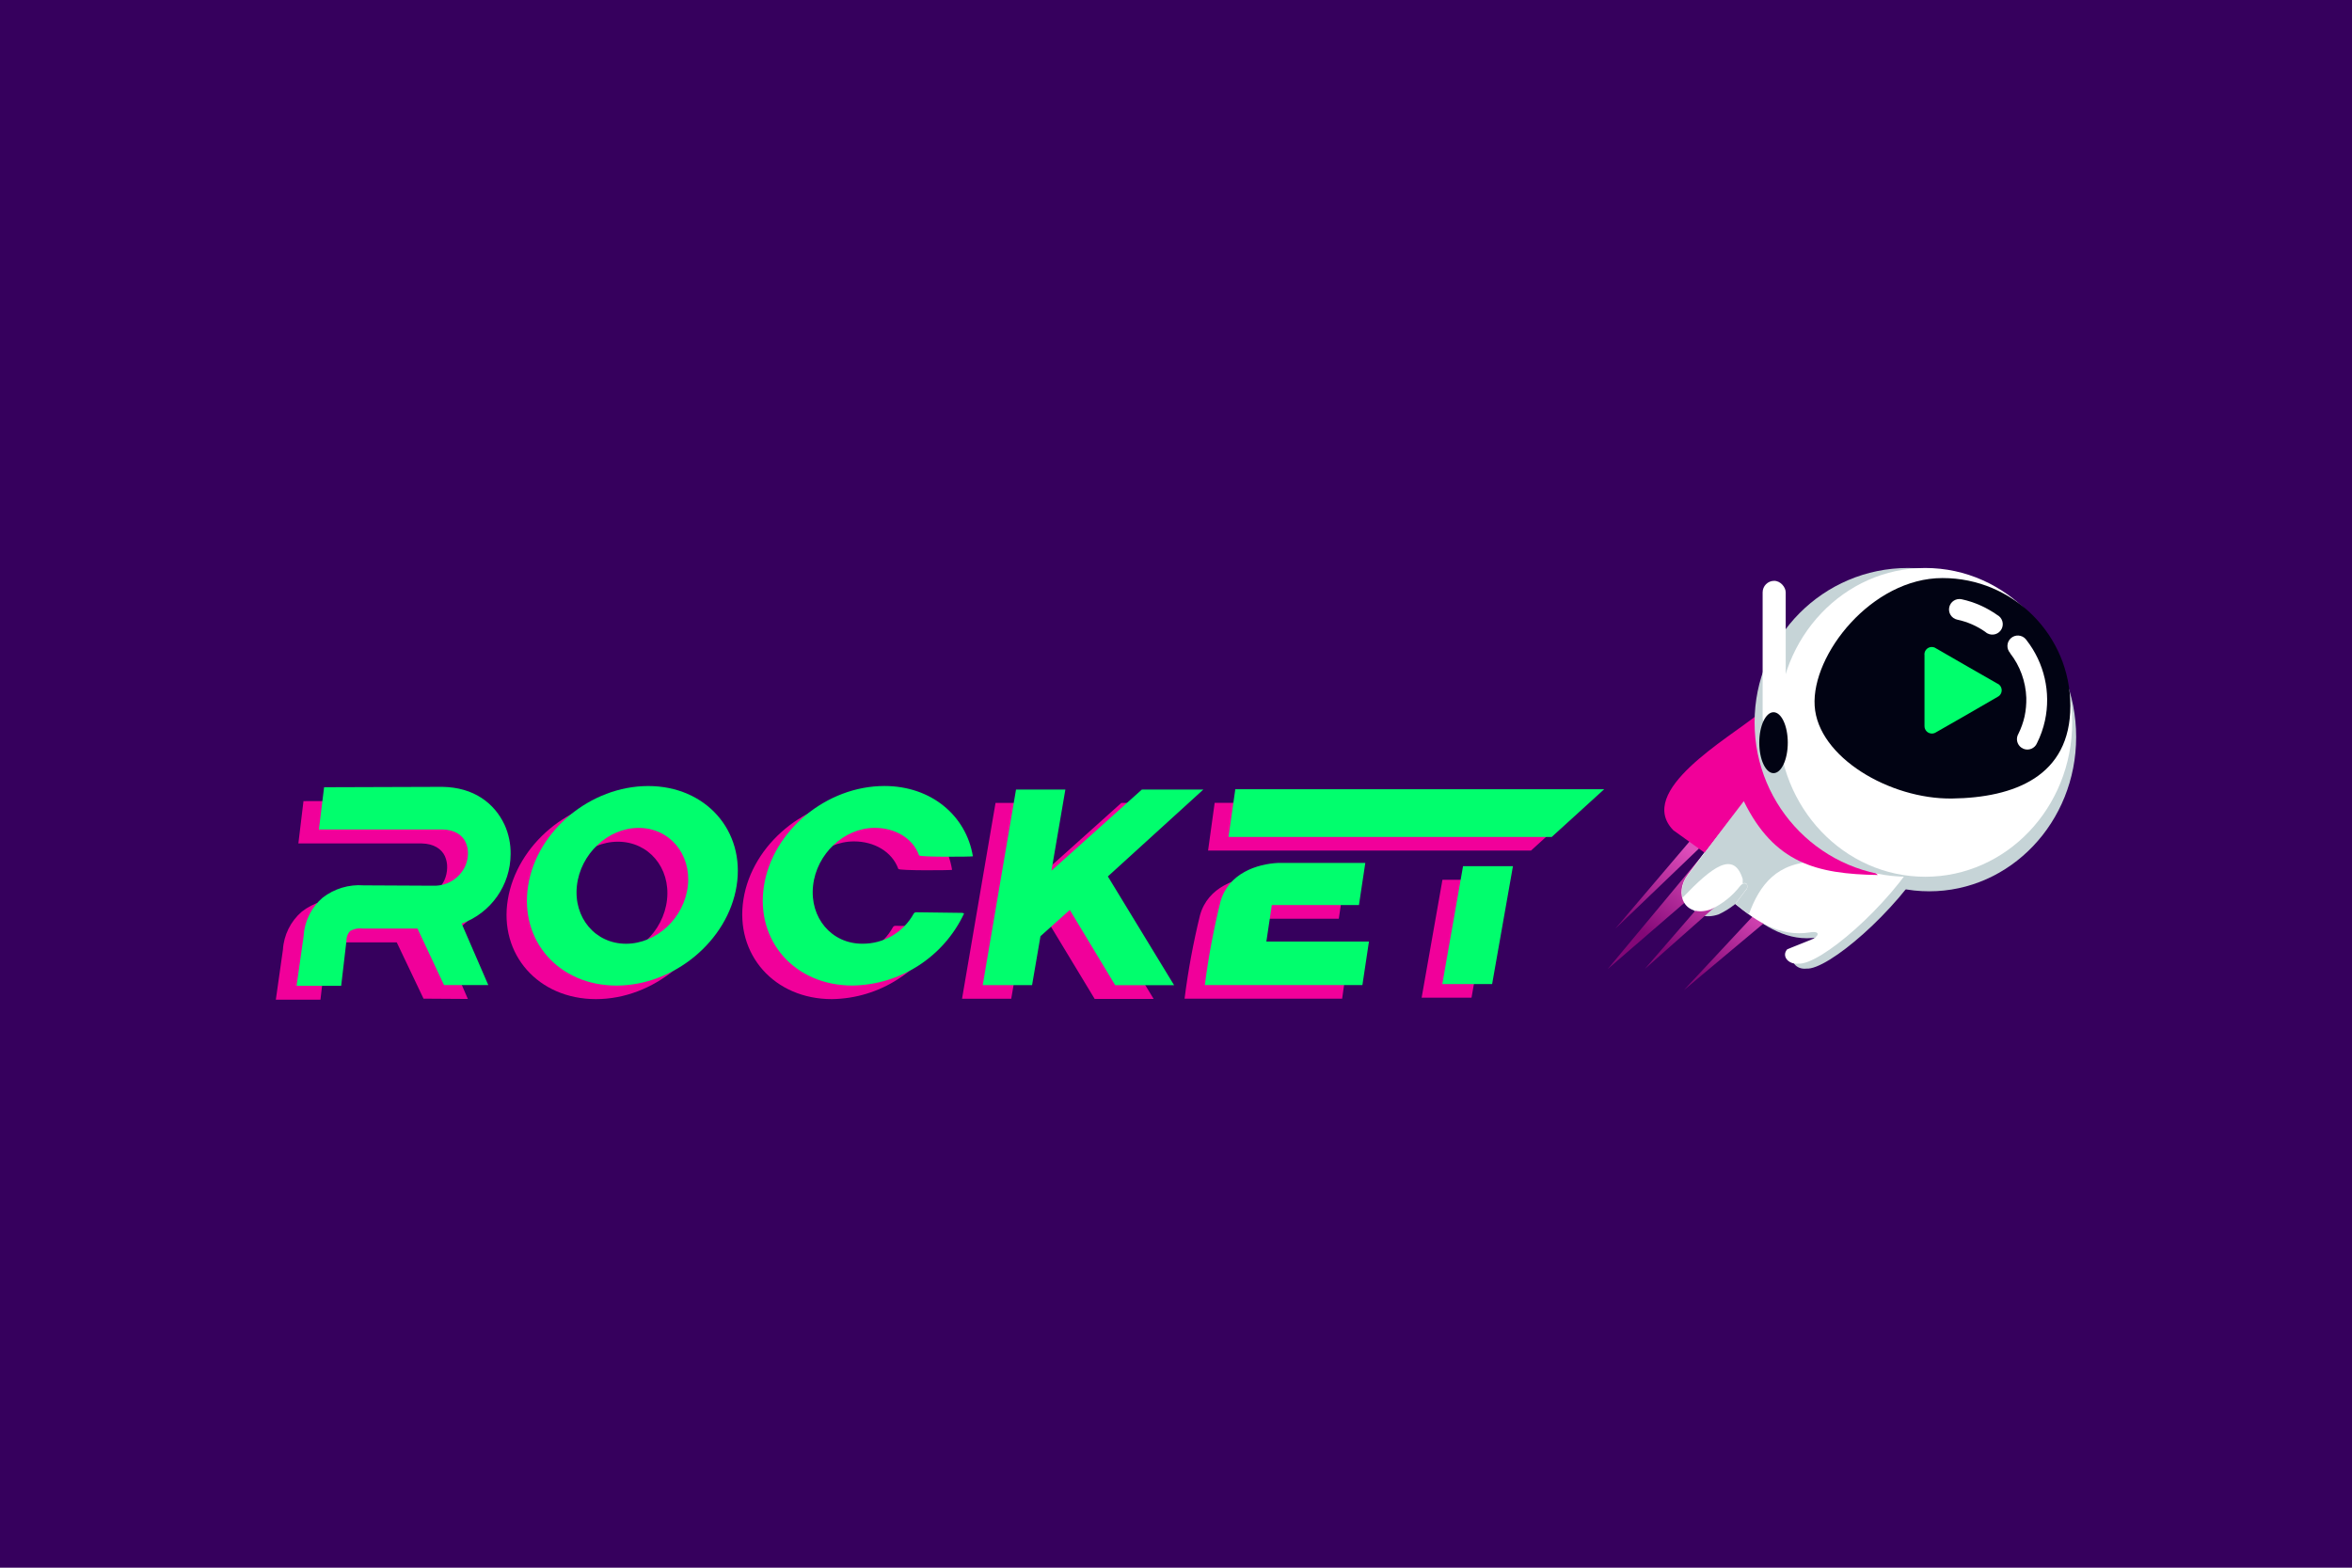 <?xml version="1.0" encoding="UTF-8"?><svg xmlns="http://www.w3.org/2000/svg" xmlns:xlink="http://www.w3.org/1999/xlink" viewBox="0 0 540 360"><defs><linearGradient id="d" x1="21712.497" y1="895.801" x2="21630.461" y2="785.943" gradientTransform="translate(-3076.688 345.088) scale(.16 -.16)" gradientUnits="userSpaceOnUse"><stop offset="0" stop-color="#e04ebc"/><stop offset="1" stop-color="#830877"/></linearGradient></defs><g id="a"><rect width="540" height="360" fill="#36005d"/></g><g id="b"><g id="c"><ellipse cx="442.933" cy="169.223" rx="33.738" ry="35.453" fill="#c6d4d7"/><path d="M403.451,183.093l-14.117,18.902c-3.325,4.351-.786,10.028,5.257,7.983,2.659-1.236,4.98-3.093,6.77-5.415,1.198-1.333,2.262,0,1.183,1.048l-2.367,3.115c4.898,3.992,10.312,7.639,17.157,6.53,2.831-.442,1.812,1.161.27,1.678l-5.452,2.194c-1.423,1.558.277,3.565,2.554,3.303,4.905.389,20.7-13.113,28.069-25.672l-28.211-19.352-11.091,5.707-.015-.015-.007-.007Z" fill="#c6d4d7" fill-rule="evenodd"/><polygon points="398.493 180.794 370.836 213.289 400.433 184.913 369.136 222.508 402.852 193.405 377.636 222.508 407.233 196.319 406.978 205.523 386.616 227.361 411.824 206.249 412.311 189.024 398.493 180.794" fill="url(#d)" fill-rule="evenodd"/><path d="M401.646,181.947l-14.117,18.902c-3.325,4.351-.786,10.028,5.257,7.983,2.659-1.236,4.98-3.093,6.77-5.415,1.198-1.333,2.262,0,1.183,1.048l-2.367,3.115c4.898,3.992,10.312,7.639,17.157,6.53,2.831-.442,1.812,1.161.27,1.678l-5.452,2.194c-1.423,1.558.277,3.565,2.554,3.303,4.905.389,20.7-13.113,28.069-25.672l-28.211-19.352-11.091,5.707-.015-.015-.007-.007Z" fill="#fff" fill-rule="evenodd"/><path d="M417.291,197.869c-9.309,0-13.301,5.317-15.764,12.095-1.063-.756-2.089-1.573-3.085-2.396l2.352-3.115c.824-.704.292-2.172-.682-1.513v-1.063c-2.052-6.65-7.01-2.831-13.81,4.269-.397-1.887.09-3.849,1.333-5.317l14.102-18.902,2.292-1.183,13.301,17.12-.037.015-0-.007Z" fill="#c6d4d7" fill-rule="evenodd"/><path d="M403.773,163.921c-7.115,5.774-28.309,17.742-19.591,26.736l7.16,5.137,9.017-11.81c6.995,14.192,16.641,16.723,30.78,16.948l-24.557-21.284-2.793-15.712s-.015-.015-.015-.015Z" fill="#f10099" fill-rule="evenodd"/><ellipse cx="438.05" cy="165.883" rx="35.214" ry="35.453" fill="#c6d4d7"/><ellipse cx="442.02" cy="165.883" rx="33.738" ry="35.453" fill="#fff"/><path d="M445.996,132.744c16.206,0,29.342,13.136,29.342,29.342s-12.904,21.097-27.178,21.284c-14.274.187-30.795-9.496-31.529-21.284s13.143-29.342,29.342-29.342h.022Z" fill="#010313" fill-rule="evenodd"/><path d="M461.506,149.946c-.884-.981-.809-2.494.172-3.385s2.494-.809,3.385.172c.075.082.15.18.21.27,4.082,5.227,5.632,11.997,4.231,18.475-.389,1.79-1.004,3.527-1.82,5.16-.502,1.221-1.902,1.812-3.123,1.311s-1.812-1.902-1.311-3.123c.045-.105.09-.202.15-.3.629-1.266,1.108-2.606,1.423-3.992.3-1.415.434-2.861.397-4.306-.067-1.842-.419-3.662-1.048-5.4s-1.52-3.363-2.659-4.815v-.067h-.008Z" fill="#fff"/><path d="M449.359,142.293c-1.296-.285-2.112-1.558-1.827-2.853s1.558-2.112,2.853-1.827c2.928.637,5.692,1.865,8.141,3.595,1.176.607,1.633,2.052,1.026,3.228-.607,1.176-2.052,1.633-3.228,1.026-.187-.097-.367-.225-.524-.367-1.917-1.348-4.089-2.299-6.388-2.793h-.052l0-.007Z" fill="#fff"/><path d="M458.541,156.956l-6.972-3.992-7.062-4.074c-.756-.547-1.812-.374-2.359.389-.255.352-.359.786-.3,1.213v16.191c-.037.936.689,1.73,1.633,1.767.367.015.726-.09,1.026-.292l6.972-3.992,7.145-4.134c.839-.404,1.191-1.415.786-2.254-.18-.374-.494-.674-.884-.831l.015.015v-.007Z" fill="#00ff6c" fill-rule="evenodd"/><rect x="404.687" y="133.381" width="5.295" height="34.202" rx="2.647" ry="2.647" fill="#fff"/><ellipse cx="407.188" cy="170.549" rx="3.273" ry="6.995" fill="#010313"/><path d="M144.113,183.61c13.211,0,22.31,10.253,20.303,22.909-2.007,12.649-14.364,22.916-27.59,22.916s-22.31-10.253-20.235-22.857c2.074-12.597,14.297-22.976,27.522-22.976v.007ZM141.866,193.286c7.025,0,12.08,5.946,11.278,13.301s-7.16,13.301-14.177,13.301-12.095-5.946-11.278-13.301,7.16-13.301,14.177-13.301Z" fill="#f1009a" fill-rule="evenodd"/><path d="M216.584,212.997c-4.703,9.908-14.626,16.289-25.59,16.438-13.211,0-22.31-10.253-20.303-22.916,2.007-12.664,14.364-22.909,27.59-22.909,10.747,0,18.783,6.8,20.31,16.139,0,.105-12.2.225-12.342-.21-1.438-3.992-5.572-6.321-10.163-6.321-7.04,0-13.398,5.946-14.192,13.301-.801,7.354,4.254,13.301,11.278,13.301,4.928.067,9.489-2.599,11.855-6.927.12-.187.337-.3.562-.292l10.432.135c.389,0,.584.157.547.27h.03l-.015-.007ZM69.702,183.969l27.125-.09h0c7.302.105,11.975,3.774,14.289,8.687.966,2.127,1.453,4.434,1.423,6.77-.022,2.337-.524,4.643-1.46,6.785-1.857,4.261-5.4,7.571-9.781,9.137l6.119,14.139-10.178-.067-6.149-12.926h-12.649c-.989-.135-1.992.067-2.846.569-.539.614-.831,1.408-.824,2.224v.09l-1.198,10.282h-10.245l1.625-11.451h0c.202-3.378,1.76-6.538,4.321-8.755,2.689-2.097,6.059-3.115,9.459-2.861l16.124.067c3.056.067,5.864-1.67,7.167-4.426.404-.906.622-1.887.637-2.883.03-.914-.15-1.82-.517-2.659-.756-1.625-2.524-2.861-5.317-2.913h-28.324l1.183-9.803.015.09v-.007ZM278.878,184.366h84.679l-12.035,10.949h-74.157l1.513-10.949ZM331.167,202.033h11.443l-4.763,27.073h-11.451l4.778-27.073h-.007ZM309.553,219.325l-1.408,10.013h-36.18c.816-6.456,2-12.859,3.55-19.179,1.82-6.515,8.38-8.657,13.301-8.889h20.018l-1.46,9.698h-19.951l-1.266,8.365h23.561l-.157-.015-.007.007ZM240.834,212.068l-6.733,6.036-1.932,11.241h-11.293l7.691-44.972h11.346l-3.205,18.625,20.752-18.625h14.117l-21.92,19.951,15.218,25.073h-13.54l-10.455-17.292-.037-.037h-.007Z" fill="#f1009a" fill-rule="evenodd"/><g id="e"><path d="M148.823,180.502c13.211,0,22.31,10.253,20.303,22.909-2.007,12.649-14.379,22.916-27.59,22.916s-22.28-10.253-20.288-22.916c1.992-12.664,14.357-22.909,27.59-22.909h-.015ZM146.629,190.118c7.04,0,12.095,5.946,11.293,13.301s-7.16,13.301-14.192,13.301-12.08-5.961-11.278-13.301,7.145-13.301,14.177-13.301Z" fill="#01fe6d" fill-rule="evenodd"/><path d="M221.295,209.881c-4.703,9.908-14.626,16.289-25.59,16.438-13.211,0-22.31-10.253-20.303-22.916,2.007-12.664,14.357-22.909,27.657-22.909,10.747,0,18.768,6.8,20.31,16.146,0,.105-12.2.225-12.357-.21-1.423-3.992-5.572-6.321-10.163-6.321-7.025,0-13.383,5.946-14.177,13.301s4.254,13.301,11.278,13.301c4.928.06,9.481-2.606,11.84-6.927.127-.187.344-.3.569-.292l10.432.135c.389,0,.569.157.547.255h-.045ZM74.412,180.779l27.125-.09h0c7.287.105,11.975,3.774,14.289,8.672.966,2.127,1.445,4.441,1.408,6.77-.03,7.152-4.516,13.525-11.241,15.959l6.119,14.124h-10.163l-6.096-12.986h-12.649c-.989-.127-1.992.075-2.846.584-.539.607-.831,1.393-.824,2.209v.09l-1.198,10.267h-10.245l1.625-11.451h0c.195-3.385,1.76-6.538,4.321-8.755,2.689-2.097,6.059-3.123,9.459-2.861l16.124.082c3.056.052,5.856-1.685,7.167-4.441.404-.906.629-1.887.652-2.883.03-.914-.157-1.827-.532-2.659-.741-1.648-2.516-2.876-5.317-2.928h-28.369l1.198-9.788-.015.082h.007ZM283.611,181.243h84.694l-12.035,10.949h-74.216l1.558-10.949h0ZM335.907,198.91h11.451l-4.778,27.073h-11.443l4.763-27.073h.007ZM314.301,216.202l-1.505,10.013h-36.18c.831-6.456,2.03-12.851,3.595-19.172,1.835-6.515,8.38-8.657,13.301-8.889h19.951l-1.46,9.683h-20.003l-1.251,8.38h23.561v-.03l-.007.015ZM245.619,208.953l-6.733,6.036-1.932,11.241h-11.331l7.646-44.919h11.331l-3.19,18.625,20.752-18.625h14.117l-21.92,19.951,15.203,24.968h-13.525s-10.417-17.277-10.417-17.277Z" fill="#01fe6d" fill-rule="evenodd"/></g></g></g></svg>